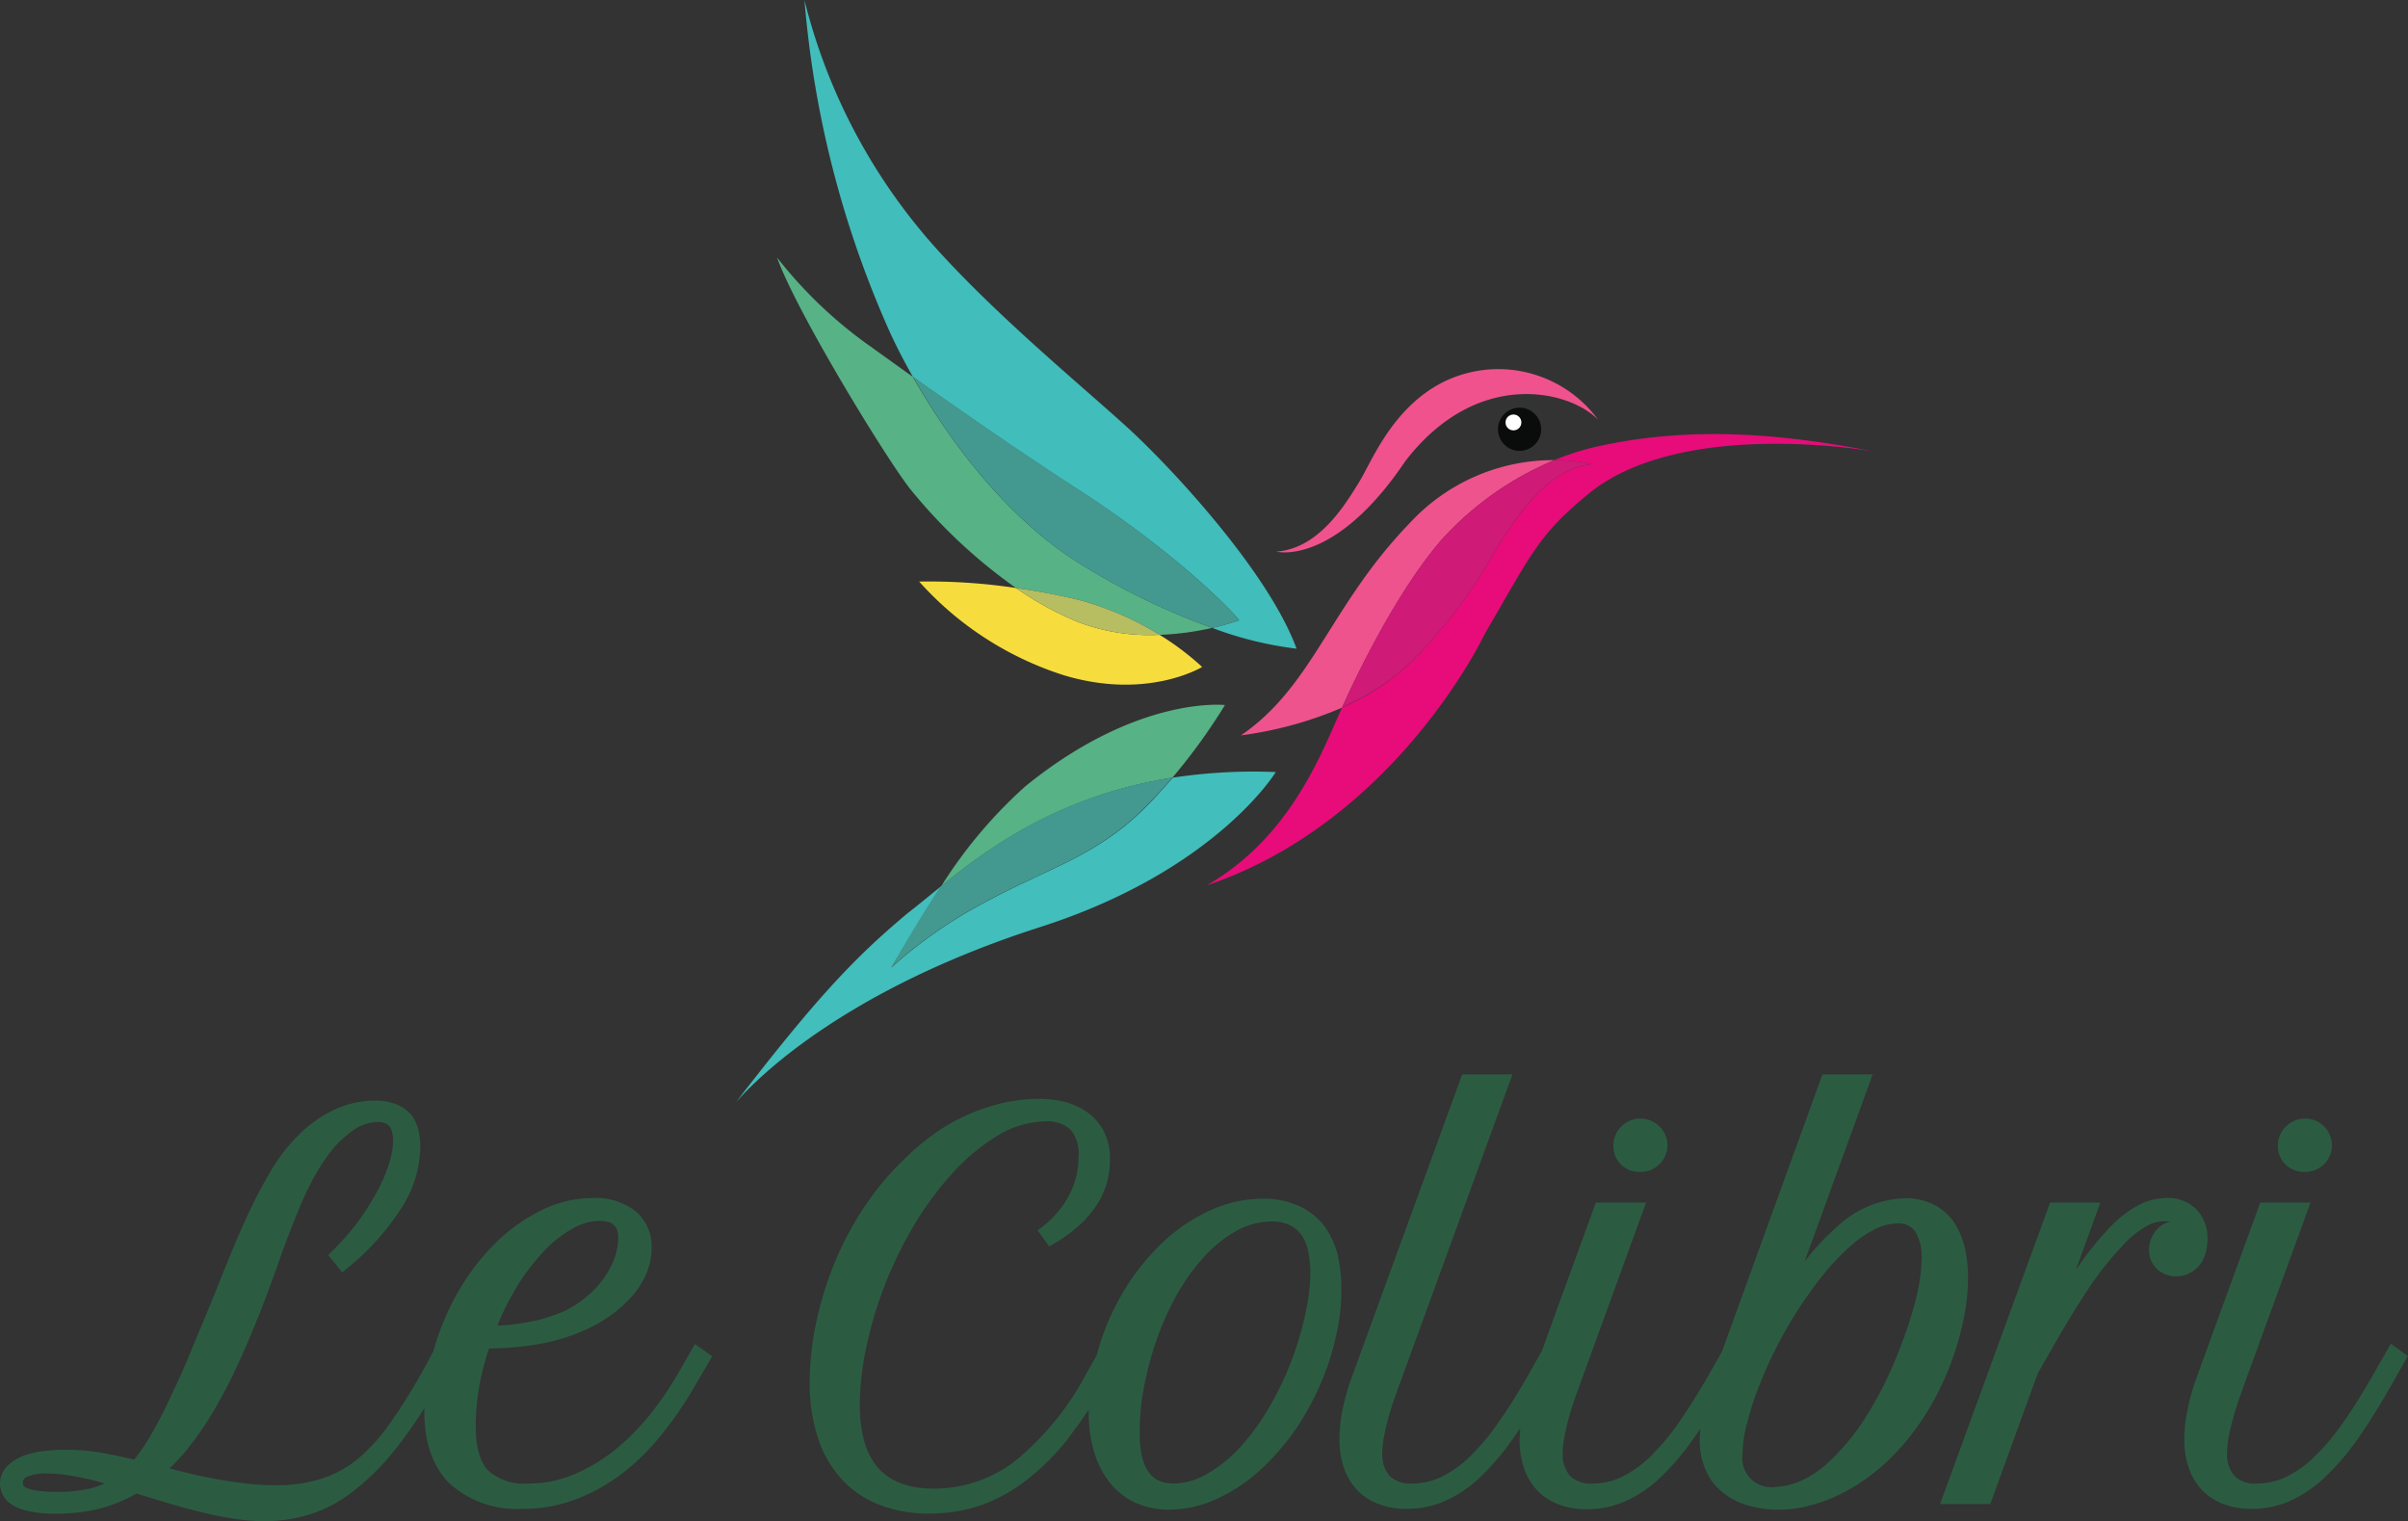 <svg xmlns="http://www.w3.org/2000/svg" viewBox="0 0 239.71 151.42"><rect x="0" y="0" width="239.71" height="151.42" fill="#333333" stroke="none"/><defs><style>.cls-1{fill:#2b5c42;}.cls-2{fill:#0a0c0b;}.cls-3{fill:#fff;}.cls-4{fill:#f0528d;}.cls-5{fill:#e70c79;}.cls-6{fill:#ee538d;}.cls-7{fill:#cf1a77;}.cls-8{fill:#42bebc;}.cls-9{fill:#57b286;}.cls-10{fill:#43998f;}.cls-11{fill:#f6dd3d;}.cls-12{fill:#b6be61;}.cls-13{fill:#41bdbb;}</style></defs><g id="Calque_2" data-name="Calque 2"><g id="Calque_1-2" data-name="Calque 1"><path class="cls-1" d="M67.56,136.61a31.85,31.85,0,0,1-2.78,4.1,23.4,23.4,0,0,1-3.48,3.55,17.44,17.44,0,0,1-4.11,2.48,11.59,11.59,0,0,1-4.59.93,5.32,5.32,0,0,1-4-1.29c-.82-.86-1.24-2.34-1.24-4.4a22.58,22.58,0,0,1,.39-4.21,25.68,25.68,0,0,1,.93-3.55,30.13,30.13,0,0,0,4.83-.41,19.46,19.46,0,0,0,4.3-1.24A14.37,14.37,0,0,0,60.69,131a12.42,12.42,0,0,0,2.21-1.95,8.56,8.56,0,0,0,1.45-2.29,6.57,6.57,0,0,0,.51-2.53,4.51,4.51,0,0,0-1.64-3.7A6.45,6.45,0,0,0,59,119.25a11.62,11.62,0,0,0-5.06,1.2,17.42,17.42,0,0,0-4.61,3.28,22.34,22.34,0,0,0-3.75,4.91,25.56,25.56,0,0,0-2.44,5.88L42,136.61a58,58,0,0,1-3.18,5.07,18.62,18.62,0,0,1-3.14,3.49,11,11,0,0,1-3.6,2,14.74,14.74,0,0,1-4.66.67,27.14,27.14,0,0,1-3.1-.19c-1.05-.13-2.09-.29-3.1-.48s-2-.4-2.93-.64l-1.42-.36a20.39,20.39,0,0,0,1.84-2,33,33,0,0,0,2.55-3.72,51.33,51.33,0,0,0,2.43-4.66c.79-1.71,1.59-3.61,2.38-5.63.56-1.46,1.1-2.92,1.6-4.34s1-2.77,1.52-4.07,1-2.52,1.59-3.65a19,19,0,0,1,1.8-3,10.27,10.27,0,0,1,2.56-2.58,4.37,4.37,0,0,1,2.43-.84,2,2,0,0,1,.8.14,1.25,1.25,0,0,1,.43.35,1.39,1.39,0,0,1,.24.57,3.66,3.66,0,0,1,.09.81,7.78,7.78,0,0,1-.41,2.32,15.8,15.8,0,0,1-1.2,2.77,23.78,23.78,0,0,1-1.91,3,24.2,24.2,0,0,1-2.52,2.87l-.42.42,1.4,1.73.51-.43a25.12,25.12,0,0,0,5.35-5.94,11.56,11.56,0,0,0,1.91-6.12,7.39,7.39,0,0,0-.2-1.73,4,4,0,0,0-.76-1.53,3.65,3.65,0,0,0-1.47-1,5.72,5.72,0,0,0-2.15-.36,9.8,9.8,0,0,0-3.77.82,12.28,12.28,0,0,0-3.69,2.54,17.3,17.3,0,0,0-2.8,3.58,48.29,48.29,0,0,0-2.4,4.58c-.77,1.68-1.58,3.57-2.4,5.64s-1.72,4.28-2.75,6.72c-.64,1.54-1.24,3-1.81,4.21s-1.11,2.4-1.62,3.38-1,1.87-1.49,2.63a19.64,19.64,0,0,1-1.18,1.65c-.92-.24-1.92-.45-3-.64a20.28,20.28,0,0,0-5.94-.23,9,9,0,0,0-2,.45,4.71,4.71,0,0,0-1.63,1A2.49,2.49,0,0,0,0,147.62a2.62,2.62,0,0,0,.27,1.15,2.54,2.54,0,0,0,1,1.06,5.6,5.6,0,0,0,1.72.62,12.61,12.61,0,0,0,2.62.22,17.66,17.66,0,0,0,4.33-.51,15.49,15.49,0,0,0,3.65-1.49l3.07.93c1.14.34,2.27.65,3.37.92s2.2.49,3.25.65a19.44,19.44,0,0,0,3,.25,15.82,15.82,0,0,0,4.24-.58,13.71,13.71,0,0,0,4.3-2.14,24.21,24.21,0,0,0,4.35-4.21,42.24,42.24,0,0,0,3.07-4.34c0,.09,0,.19,0,.28,0,3.19.86,5.64,2.57,7.29a10,10,0,0,0,7.21,2.47,14.84,14.84,0,0,0,5.31-.95A18.48,18.48,0,0,0,62,146.62a22.91,22.91,0,0,0,4-4,36.92,36.92,0,0,0,3.34-4.95L70.9,135l-1.72-1.21Zm-7.06-15a1.24,1.24,0,0,1,.55.27,1.21,1.21,0,0,1,.35.47,2.14,2.14,0,0,1,.14.83,5.93,5.93,0,0,1-.45,2.27,8.66,8.66,0,0,1-1.22,2.1,9.61,9.61,0,0,1-1.75,1.74,10.4,10.4,0,0,1-2,1.24,15.82,15.82,0,0,1-3.16,1,20.21,20.21,0,0,1-3.45.42,28,28,0,0,1,1.82-3.68A21.48,21.48,0,0,1,54,124.7a12.13,12.13,0,0,1,2.91-2.36,5.67,5.67,0,0,1,2.79-.82A3.09,3.09,0,0,1,60.5,121.63ZM5.64,148.5a12.48,12.48,0,0,1-1.94-.12,3.9,3.9,0,0,1-1.05-.27c-.24-.11-.29-.2-.3-.22a.5.5,0,0,1-.08-.27.63.63,0,0,1,.44-.63,4.8,4.8,0,0,1,2-.32,13.84,13.84,0,0,1,1.79.13c.62.09,1.24.2,1.85.33s1.22.29,1.79.45l.27.08a6.79,6.79,0,0,1-1.37.49A14.33,14.33,0,0,1,5.64,148.5Z"/><path class="cls-1" d="M133.18,125a8.19,8.19,0,0,0-1.32-2.92,6.66,6.66,0,0,0-2.48-2,8.42,8.42,0,0,0-3.72-.76,12.52,12.52,0,0,0-5.27,1.2,17.35,17.35,0,0,0-4.78,3.28,22.82,22.82,0,0,0-3.87,4.93,23.9,23.9,0,0,0-2.56,6.17v0l-1,1.76a28.34,28.34,0,0,1-7.14,8.78A13.23,13.23,0,0,1,93,148.18c-5,0-7.41-2.73-7.41-8.34a27.05,27.05,0,0,1,.42-4.57,40.36,40.36,0,0,1,1.24-5,39.44,39.44,0,0,1,3.2-7.37A31.94,31.94,0,0,1,94.62,117,20.28,20.28,0,0,1,99.37,113a9.54,9.54,0,0,1,4.71-1.38,3.4,3.4,0,0,1,2.48.81,3.72,3.72,0,0,1,.81,2.71,8.31,8.31,0,0,1-.87,3.7,9.71,9.71,0,0,1-2.71,3.25l-.49.39,1.15,1.59.51-.3a14.34,14.34,0,0,0,2.13-1.5,11,11,0,0,0,1.76-1.86,8.46,8.46,0,0,0,1.21-2.28,8.31,8.31,0,0,0,.43-2.73,5.8,5.8,0,0,0-.65-2.87,5.32,5.32,0,0,0-1.68-1.87,7,7,0,0,0-2.26-1,10.56,10.56,0,0,0-2.41-.28,16.44,16.44,0,0,0-4.81.72,19.59,19.59,0,0,0-4.54,2A23.68,23.68,0,0,0,90,115.4a27.8,27.8,0,0,0-3.57,4.18,30.49,30.49,0,0,0-2.86,5,33.21,33.21,0,0,0-2,5.71,30.16,30.16,0,0,0-.73,3.77,27.52,27.52,0,0,0-.24,3.52,17.44,17.44,0,0,0,.8,5.47,11.24,11.24,0,0,0,2.34,4.14,10,10,0,0,0,3.79,2.59,13.56,13.56,0,0,0,5,.88,15.74,15.74,0,0,0,5-.79,16.15,16.15,0,0,0,4.5-2.42,23.84,23.84,0,0,0,4.09-4c.76-1,1.51-2,2.26-3.16,0,.07,0,.15,0,.23a13.68,13.68,0,0,0,.54,4,8.9,8.9,0,0,0,1.57,3.07,6.91,6.91,0,0,0,2.55,2,8.13,8.13,0,0,0,3.36.68,11.46,11.46,0,0,0,4.83-1.12,16.72,16.72,0,0,0,4.47-3.06,23.67,23.67,0,0,0,3.78-4.59,27.27,27.27,0,0,0,2.76-5.78,28.77,28.77,0,0,0,.93-3.55,19.87,19.87,0,0,0,.36-3.76A14.77,14.77,0,0,0,133.18,125Zm-19.46,14a32.33,32.33,0,0,1,.91-4.05,29.36,29.36,0,0,1,2.21-5.5,20.93,20.93,0,0,1,2.92-4.24,12.84,12.84,0,0,1,3.34-2.7,7.26,7.26,0,0,1,3.44-.93,4.07,4.07,0,0,1,1.89.39,3.11,3.11,0,0,1,1.16,1,4.34,4.34,0,0,1,.64,1.6,10,10,0,0,1,.21,2.08,16.86,16.86,0,0,1-.14,2.11c-.09.71-.22,1.43-.38,2.15s-.33,1.39-.51,2-.37,1.23-.56,1.75a30.83,30.83,0,0,1-2.44,5.31,23.25,23.25,0,0,1-3,4.14,13.94,13.94,0,0,1-3.33,2.65,6.78,6.78,0,0,1-3.24.91c-1.45,0-3.39-.52-3.39-5.06A24.09,24.09,0,0,1,113.72,138.94Z"/><path class="cls-1" d="M163.27,116.65a2.67,2.67,0,0,0,1.92-.76,2.59,2.59,0,0,0,.59-.86,2.65,2.65,0,0,0,.21-1,2.69,2.69,0,0,0-4.6-1.89,2.64,2.64,0,0,0-.78,1.92,2.54,2.54,0,0,0,.78,1.88A2.6,2.6,0,0,0,163.27,116.65Z"/><path class="cls-1" d="M195.56,130.85a20.87,20.87,0,0,0,.35-3.68,13.21,13.21,0,0,0-.33-3,7.69,7.69,0,0,0-1.09-2.54,5.44,5.44,0,0,0-2-1.73,6.16,6.16,0,0,0-2.84-.62A10.25,10.25,0,0,0,183,122a24,24,0,0,0-3.36,3.58l6.78-18.64h-5l-10,27.59-1.18,2.08c-1.07,1.88-2.11,3.54-3.09,4.95a23.29,23.29,0,0,1-2.91,3.47,10.93,10.93,0,0,1-2.83,2,6.7,6.7,0,0,1-2.86.64,2.93,2.93,0,0,1-2.27-.77,3.25,3.25,0,0,1-.72-2.23,8.68,8.68,0,0,1,.15-1.53c.1-.57.24-1.17.4-1.78s.37-1.28.58-1.9.45-1.29.68-1.91l6.49-17.84h-5l-5.39,14.8-1.19,2.1c-1.06,1.88-2.11,3.54-3.09,4.95a23.29,23.29,0,0,1-2.91,3.47,10.93,10.93,0,0,1-2.83,2,6.7,6.7,0,0,1-2.86.64,2.93,2.93,0,0,1-2.27-.77,3.25,3.25,0,0,1-.72-2.23,8.59,8.59,0,0,1,.15-1.53c.1-.57.24-1.17.4-1.78s.36-1.27.58-1.9.45-1.29.68-1.91l11.15-30.61h-5l-11,30.16a22.56,22.56,0,0,0-.92,3.26,15.25,15.25,0,0,0-.3,2.88,8.74,8.74,0,0,0,.42,2.79,6,6,0,0,0,1.29,2.23,5.68,5.68,0,0,0,2.13,1.43,7.61,7.61,0,0,0,2.84.5,9.46,9.46,0,0,0,3.82-.78,12.41,12.41,0,0,0,3.47-2.34,24.64,24.64,0,0,0,3.31-3.88c.24-.33.47-.68.71-1,0,.37-.06.74-.06,1.09a8.94,8.94,0,0,0,.42,2.8,6.07,6.07,0,0,0,1.29,2.22,5.68,5.68,0,0,0,2.13,1.43,7.61,7.61,0,0,0,2.84.5,9.46,9.46,0,0,0,3.82-.78,12.41,12.41,0,0,0,3.47-2.34,24.2,24.2,0,0,0,3.31-3.88l.71-1c0,.37-.06.74-.06,1.09a7.39,7.39,0,0,0,.52,2.83,5.85,5.85,0,0,0,1.56,2.23,7,7,0,0,0,2.52,1.41,10.83,10.83,0,0,0,3.37.48,12.26,12.26,0,0,0,3-.41,16.06,16.06,0,0,0,3.21-1.22,19.43,19.43,0,0,0,3.23-2.09,21.94,21.94,0,0,0,3.06-3,26.09,26.09,0,0,0,2.7-3.91,29,29,0,0,0,2.16-4.86A28.58,28.58,0,0,0,195.56,130.85Zm-21.69,11a28.55,28.55,0,0,1,1.1-3.52,40.11,40.11,0,0,1,1.68-3.84,41,41,0,0,1,2.15-3.82,41.89,41.89,0,0,1,2.47-3.5,23.56,23.56,0,0,1,2.62-2.85,12,12,0,0,1,2.61-1.89,5.15,5.15,0,0,1,2.38-.65,2,2,0,0,1,1.77.79,4.88,4.88,0,0,1,.64,2.75,16.94,16.94,0,0,1-.57,4,39.37,39.37,0,0,1-1.72,5.21,36.51,36.51,0,0,1-3.48,6.86,22,22,0,0,1-3.43,4.1,10,10,0,0,1-3,2,6.89,6.89,0,0,1-2.28.51,2.89,2.89,0,0,1-3.35-3.24A11.9,11.9,0,0,1,173.87,141.84Z"/><path class="cls-1" d="M219,125.89a3.71,3.71,0,0,0,.57-1.2,5.09,5.09,0,0,0,.18-1.37,4.06,4.06,0,0,0-1.09-2.92,4,4,0,0,0-3-1.15,6.22,6.22,0,0,0-2.71.67,11.29,11.29,0,0,0-2.82,2.15,32.31,32.31,0,0,0-3.12,3.81l-.37.54,2.44-6.71h-5l-10.95,30h5l4.72-13,1.19-2.08c1.5-2.65,2.86-4.86,4-6.57a32.33,32.33,0,0,1,3.19-4,10.27,10.27,0,0,1,2.42-2,3.64,3.64,0,0,1,2.46-.45,2.28,2.28,0,0,0-.76.26,2.54,2.54,0,0,0-.76.66,2.8,2.8,0,0,0-.49.9,3.11,3.11,0,0,0-.16,1,2.45,2.45,0,0,0,.25,1.14,2.54,2.54,0,0,0,.62.82,2.69,2.69,0,0,0,.9.51,2.91,2.91,0,0,0,2.25-.17A3,3,0,0,0,219,125.89Z"/><path class="cls-1" d="M229.43,116.65a2.89,2.89,0,0,0,1.06-.2,3.11,3.11,0,0,0,.86-.56,2.56,2.56,0,0,0,.58-.86,2.65,2.65,0,0,0,.21-1,2.68,2.68,0,0,0-4.59-1.89,2.65,2.65,0,0,0-.79,1.92,2.57,2.57,0,0,0,.78,1.88A2.61,2.61,0,0,0,229.43,116.65Z"/><path class="cls-1" d="M236.37,136.61c-1.06,1.88-2.1,3.54-3.09,4.95a22.7,22.7,0,0,1-2.91,3.47,10.93,10.93,0,0,1-2.83,2,6.66,6.66,0,0,1-2.86.64,2.9,2.9,0,0,1-2.26-.77,3.2,3.2,0,0,1-.72-2.23,9.55,9.55,0,0,1,.14-1.53c.11-.57.24-1.17.41-1.78s.36-1.27.57-1.9l.68-1.91,6.5-17.84h-5l-6.33,17.4a22.45,22.45,0,0,0-.91,3.24,14.75,14.75,0,0,0-.32,2.89,8.74,8.74,0,0,0,.42,2.79,6.17,6.17,0,0,0,1.29,2.23,5.68,5.68,0,0,0,2.13,1.43,7.63,7.63,0,0,0,2.85.5,9.49,9.49,0,0,0,3.82-.78,12.51,12.51,0,0,0,3.46-2.34,24.66,24.66,0,0,0,3.32-3.88c1.08-1.54,2.23-3.38,3.41-5.47l1.55-2.74L238,133.76Z"/></g><g id="Calque_2-2" data-name="Calque 2"><circle class="cls-2" cx="151.27" cy="42.73" r="2.15"/><circle class="cls-3" cx="150.66" cy="42.05" r="0.79"/><path class="cls-4" d="M139.89,45.91c7.23-9.4,16.49-7,19.22-4.1a12.32,12.32,0,0,0-16.18-3.38c-4.59,2.72-6.44,7.64-7.69,9.65-1.41,2.28-4,6.53-8.19,6.83C127.05,54.91,132.81,56.43,139.89,45.91Z"/><path class="cls-5" d="M158.8,44.49a26.07,26.07,0,0,0-4.06,1.31,15.69,15.69,0,0,1,3.71.41c-4.45.46-7.43,5.21-9.36,8.19a51.83,51.83,0,0,1-7.48,10.32,23,23,0,0,1-8,5.7c-1.92,4.12-4.91,12.77-13.48,17.71,18.86-6.37,27.66-25,27.66-25,4.75-8.19,5.42-9.92,10.31-13.95,9.29-7.66,28.37-4.25,28.37-4.25C177.71,43.23,168.45,42.3,158.8,44.49Z"/><path class="cls-6" d="M143.53,53.7a31.5,31.5,0,0,1,11.21-7.9A19.44,19.44,0,0,0,140.4,52c-8,8.24-9.66,16.28-16.87,21.2a38,38,0,0,0,10.07-2.76l0,0S138.22,59.81,143.53,53.7Z"/><path class="cls-7" d="M141.61,64.72a51.83,51.83,0,0,0,7.48-10.32c1.93-3,4.91-7.73,9.36-8.19a15.69,15.69,0,0,0-3.71-.41,31.5,31.5,0,0,0-11.21,7.9c-5.31,6.11-9.91,16.68-9.91,16.68l0,0A23,23,0,0,0,141.61,64.72Z"/><path class="cls-8" d="M127,76.85a53.64,53.64,0,0,0-10.26.56c-.86,1-1.81,2.07-2.84,3.08-4.8,4.76-9.7,6-15.72,9.26a45.78,45.78,0,0,0-9.46,6.57c.79-1.22,2.63-4.52,5-8.13-1.24,1-2.34,1.92-3.32,2.67-5.51,4.6-9.25,8.65-17.14,18.86,3.54-4,12.79-11.83,30.29-17.44S127,76.85,127,76.85Z"/><path class="cls-9" d="M121.94,70.18s-8.69-1-19.87,8.09a46.67,46.67,0,0,0-8.36,9.92c4.82-3.89,11.84-9,23-10.78A58.62,58.62,0,0,0,121.94,70.18Z"/><path class="cls-10" d="M98.13,89.75c6-3.24,10.92-4.5,15.72-9.26,1-1,2-2.06,2.84-3.08-11.14,1.73-18.16,6.89-23,10.78-2.41,3.61-4.25,6.91-5,8.13A45.78,45.78,0,0,1,98.13,89.75Z"/><path class="cls-11" d="M107.38,61.94a31.58,31.58,0,0,1-6.24-3.41,58,58,0,0,0-9.64-.64,32.57,32.57,0,0,0,14.36,9.31c8.36,2.54,13.81-.81,13.81-.81a27.28,27.28,0,0,0-4.24-3.2A20,20,0,0,1,107.38,61.94Z"/><path class="cls-9" d="M77.35,25.63C79.27,31,88,45.3,90.54,48.59a52.31,52.31,0,0,0,10.6,9.94c1.91.27,4,.65,6.24,1.18a30.55,30.55,0,0,1,8.05,3.48,27.72,27.72,0,0,0,5.24-.69,68.9,68.9,0,0,1-12.73-6.12c-8.28-5-14.07-13.59-17.06-18.86l-4.18-3A43.91,43.91,0,0,1,77.35,25.63Z"/><path class="cls-12" d="M101.14,58.53a31.58,31.58,0,0,0,6.24,3.41,20,20,0,0,0,8.05,1.25,30.55,30.55,0,0,0-8.05-3.48C105.16,59.18,103.05,58.8,101.14,58.53Z"/><path class="cls-13" d="M123.36,61.74a25,25,0,0,1-2.69.76,35.82,35.82,0,0,0,8.4,2.07c-2.83-7.74-12.76-18.35-17.07-22.23-5.09-4.59-12.64-10.82-18.67-17.46A57.87,57.87,0,0,1,80.08,0a101.08,101.08,0,0,0,8.44,32.92s.8,1.85,2.36,4.6c4.21,3,10.86,7.62,16.45,11.22C116.28,54.51,122.09,60.17,123.36,61.74Z"/><path class="cls-10" d="M107.94,56.38a68.9,68.9,0,0,0,12.73,6.12,25,25,0,0,0,2.69-.76c-1.27-1.57-7.08-7.23-16-13-5.59-3.6-12.24-8.24-16.45-11.22C93.87,42.79,99.66,51.36,107.94,56.38Z"/></g></g></svg>